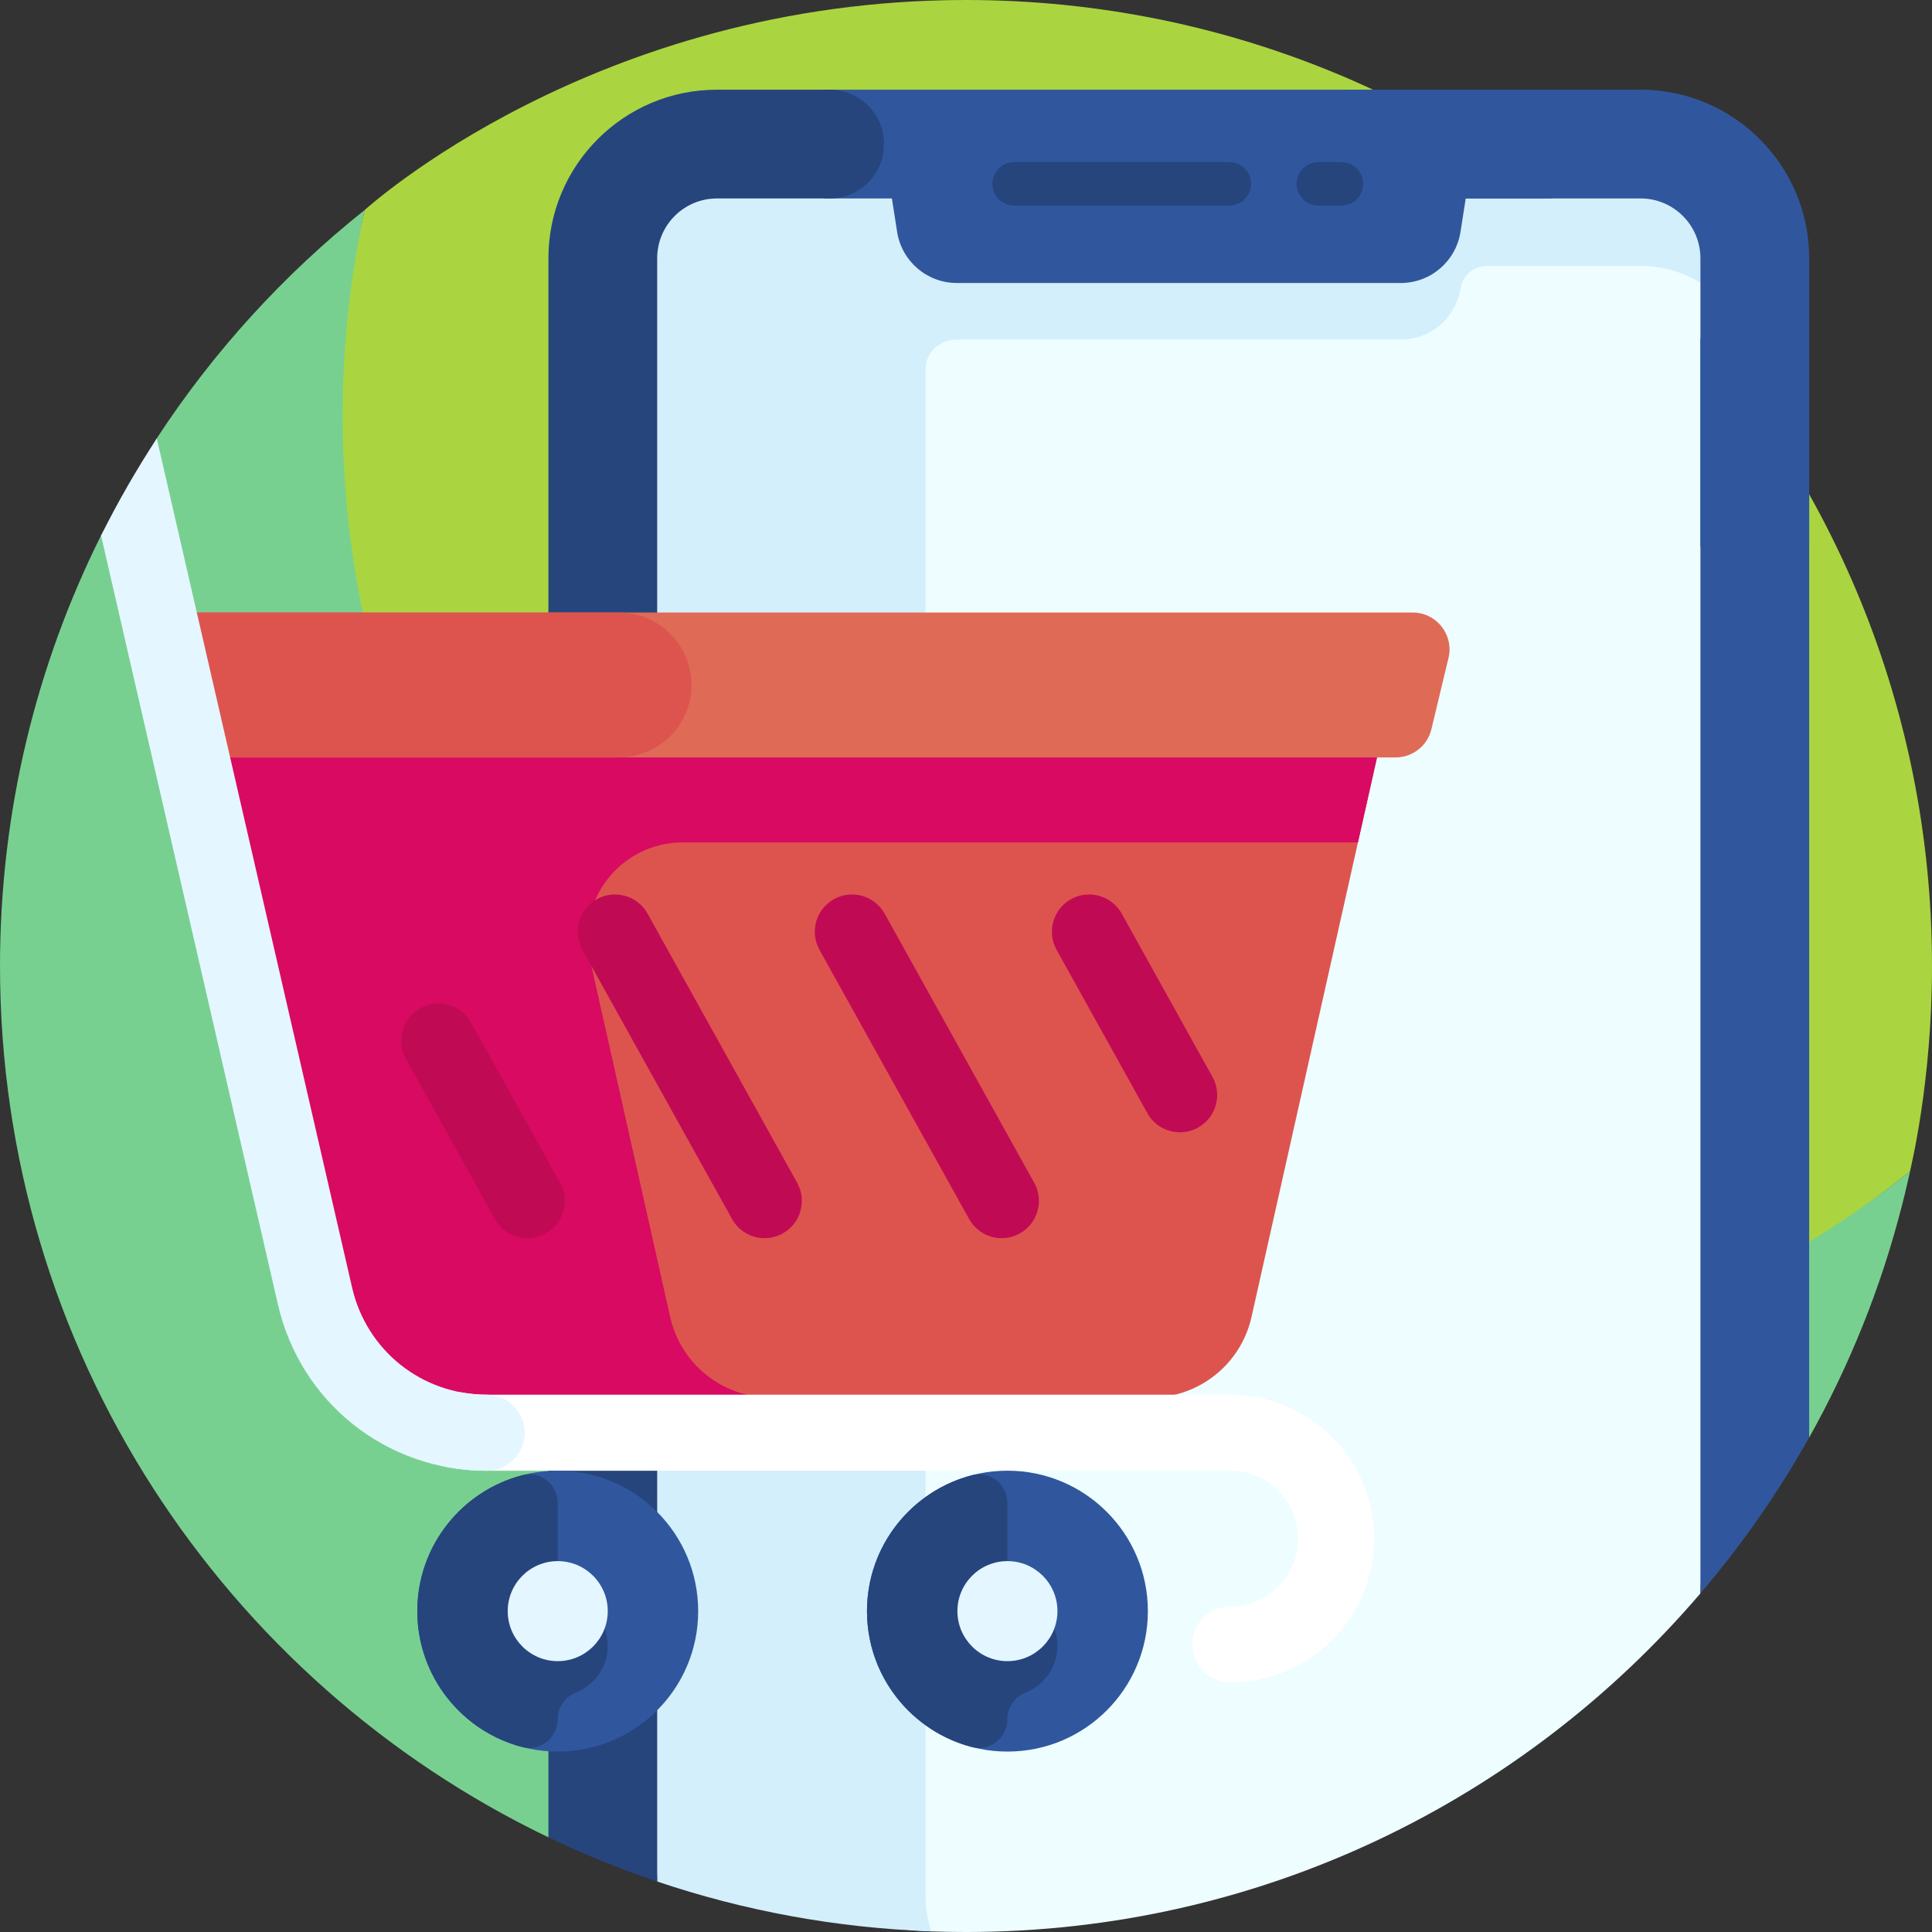 <svg xmlns="http://www.w3.org/2000/svg" id="Layer_1" height="512" viewBox="0 0 512 512" width="512"><rect x="0" y="0" width="512" height="512" fill="#333333" stroke="none"/><g><g><path d="m504.062 319.369c.237-.914.465-1.833.691-2.754-.223.92-.457 1.837-.691 2.754z" fill="#afe6ff"></path></g><g><path d="m256 0c-98.516 0-159.196 55.564-159.364 55.658-3.802 17.55-10.415 43.018-10.415 61.706 0 141.385 119.229 255.972 260.614 255.972 60.252 0 115.611-28.054 159.341-62.885.18-1.091 5.824-23.568 5.824-54.451 0-141.385-114.615-256-256-256z" fill="#aad540"></path></g><path d="m346.814 366.109c-141.385 0-256-114.615-256-256 0-18.688 2.021-36.901 5.823-54.452-.006.005-.011.01-.017.014-21.434 17.076-40.067 37.517-55.098 60.524l-14.752 25.72c-17.132 34.351-26.77 73.091-26.77 114.085 0 101.747 59.358 189.631 145.335 230.91l334.13-105.979c10.719-19.138 19.052-39.793 24.597-61.562.234-.917.468-1.833.691-2.754.106-.438 1.072-4.54 1.424-6.163-43.731 34.831-99.112 55.657-159.363 55.657z" fill="#78d090"></path></g><path d="m450.629 48.721c-14.025-14.045-43.129-.041-60.093-10.541h-200.525c-16.713 0-30.262 13.549-30.262 30.262l1.31 415.215c27.031 10.977 55.044 27.095 85.75 28.181 3.05.107 6.114.163 9.191.163 77.918 0 147.687-34.821 194.63-89.744l14.411-314.059c-8.354-11.795-4.226-49.277-14.412-59.477z" fill="#eefdff"></path><path d="m479.454 131.027c-8.256-14.732-17.923-28.564-28.825-41.311v332.54c10.902-12.754 20.569-26.593 28.825-41.331z" fill="#30579d"></path><path d="m434.779 38.18h-244.768c-16.683 0-30.262 13.515-30.262 30.262v32.285c0-2.444.297-4.817.844-7.093l13.573 404.988c22.934 7.732 47.32 12.302 72.644 13.197-.995-2.999-1.542-6.203-1.542-9.536v-404.337c0-4.497 3.717-7.985 8.214-7.96h.09 117.647c7.889 0 14.604-5.744 15.824-13.539.539-3.443 3.506-5.981 6.991-5.981h40.746c16.713 0 30.262 13.549 30.262 30.262v-32.287c0-16.713-13.549-30.261-30.263-30.261z" fill="#d3effb"></path><g><g><path d="m450.629 68.442v76.451h28.825v-76.451c0-24.633-20.04-44.675-44.674-44.675h-79.158v28.825h79.158c8.74 0 15.849 7.11 15.849 15.85z" fill="#30579d"></path></g></g><path d="m218.461 52.592h192.969c-14.697-11.248-30.647-20.937-47.607-28.825h-145.362z" fill="#30579d"></path><path d="m174.161 498.636v-430.194c0-8.753 7.097-15.85 15.85-15.85h29.872c7.96 0 14.412-6.452 14.412-14.412s-6.452-14.412-14.412-14.412h-29.872c-24.673 0-44.675 20.001-44.675 44.675v418.465c9.311 4.468 18.933 8.393 28.825 11.728z" fill="#26457d"></path><g><g><path d="m371.219 74.996h-117.646c-7.89 0-14.604-5.744-15.825-13.539l-3.645-23.277h156.586l-3.645 23.277c-1.222 7.794-7.936 13.539-15.825 13.539z" fill="#30579d"></path></g></g><g><g><path d="m325.777 54.486h-57.034c-3.184 0-5.765-2.581-5.765-5.765 0-3.183 2.581-5.765 5.765-5.765h57.034c3.184 0 5.765 2.581 5.765 5.765-.001 3.184-2.581 5.765-5.765 5.765z" fill="#26457d"></path></g></g><g><g><path d="m355.479 54.486h-6.093c-3.184 0-5.765-2.581-5.765-5.765 0-3.183 2.581-5.765 5.765-5.765h6.093c3.184 0 5.765 2.581 5.765 5.765-.001 3.184-2.581 5.765-5.765 5.765z" fill="#26457d"></path></g></g><g><g><g><path d="m56.541 182.465 37.359 166.558c2.797 12.472 13.87 21.336 26.652 21.336h184.457c12.782 0 23.854-8.865 26.652-21.336l37.358-166.559h-312.478z" fill="#dd544f"></path></g><g><path d="m369.018 182.465h-249.845-62.632l9.147 40.781 28.212 125.777c2.797 12.472 13.87 21.336 26.652 21.336h83.704c-12.782 0-23.854-8.864-26.652-21.336l-21.307-94.996c-3.541-15.785 8.465-30.781 24.642-30.781h178.933z" fill="#d80a61"></path></g><g><path d="m369.841 200.732h-319.185l-11.853-38.407h335.57c6.314 0 10.968 5.903 9.494 12.043l-4.532 18.879c-1.054 4.39-4.98 7.485-9.494 7.485z" fill="#df6b57"></path></g><g><path d="m164.057 162.325h-125.254l11.853 38.407h113.401c10.605 0 19.203-8.598 19.203-19.203 0-10.606-8.598-19.204-19.203-19.204z" fill="#dd544f"></path></g></g><g><path d="m265.461 328.127c-3.47 0-6.837-1.832-8.642-5.08l-39.647-71.331c-2.65-4.769-.934-10.781 3.834-13.431 4.769-2.649 10.781-.934 13.431 3.834l39.647 71.331c2.65 4.769.933 10.781-3.835 13.431-1.518.844-3.165 1.246-4.788 1.246z" fill="#c10a54"></path></g><g><path d="m312.698 300.074c-3.471 0-6.837-1.832-8.642-5.081l-24.054-43.278c-2.65-4.768-.933-10.781 3.835-13.43 4.768-2.65 10.78-.934 13.431 3.835l24.054 43.278c2.65 4.768.933 10.781-3.835 13.43-1.521.846-3.166 1.246-4.789 1.246z" fill="#c10a54"></path></g><g><path d="m202.632 328.127c-3.471 0-6.837-1.832-8.642-5.08l-39.647-71.331c-2.65-4.769-.934-10.781 3.834-13.431 4.769-2.649 10.781-.934 13.431 3.834l39.647 71.331c2.65 4.769.934 10.781-3.834 13.431-1.519.844-3.165 1.246-4.789 1.246z" fill="#c10a54"></path></g><g><path d="m139.803 328.127c-3.471 0-6.837-1.832-8.642-5.081l-23.595-42.452c-2.65-4.768-.934-10.781 3.835-13.43 4.768-2.649 10.781-.934 13.43 3.835l23.595 42.452c2.65 4.768.934 10.781-3.835 13.43-1.518.844-3.165 1.246-4.788 1.246z" fill="#c10a54"></path></g><g><g><path d="m326.038 369.609h-197.065c-2.417 0-4.783-.24-7.078-.685.542 1.843.875 3.774.965 5.757.235 5.245-1.796 10.143-5.126 13.972 3.641.724 7.398 1.113 11.239 1.113h197.065c9.911 0 17.974 8.064 17.974 17.975 0 9.912-8.064 17.975-17.974 17.975-5.566 0-10.078 4.513-10.078 10.078 0 5.566 4.513 10.078 10.078 10.078 21.025 0 38.131-17.106 38.131-38.133 0-21.024-17.106-38.13-38.131-38.13z" fill="#fff"></path></g></g><path d="m128.973 369.609c-17.151 0-31.816-11.674-35.662-28.387l-51.64-224.496c-.04-.174-.088-.344-.131-.517-5.393 8.255-10.328 16.835-14.758 25.714l46.883 203.818c5.965 25.921 28.708 44.025 55.306 44.025 5.566 0 10.078-4.513 10.078-10.078.001-5.566-4.51-10.079-10.076-10.079z" fill="#e4f6ff"></path><g><g><circle cx="147.805" cy="426.967" fill="#30579d" r="37.218"></circle></g><g><path d="m147.805 422.932v-24.655c0-4.917-4.637-8.568-9.396-7.332-16.007 4.163-27.823 18.713-27.823 36.022 0 17.289 11.788 31.824 27.765 36.007 4.786 1.253 9.453-2.428 9.453-7.375 0-3.161 1.984-5.928 4.919-7.102 4.884-1.954 8.335-6.729 8.335-12.311.001-7.32-5.933-13.254-13.253-13.254z" fill="#26457d"></path></g><g><circle cx="147.805" cy="426.967" fill="#e4f6ff" r="13.254"></circle></g></g><g><g><circle cx="266.979" cy="426.967" fill="#30579d" r="37.218"></circle></g><g><path d="m266.979 422.932v-24.655c0-4.917-4.637-8.568-9.396-7.332-16.007 4.163-27.823 18.713-27.823 36.022 0 17.289 11.788 31.824 27.765 36.007 4.786 1.253 9.453-2.428 9.453-7.375 0-3.161 1.984-5.928 4.919-7.102 4.884-1.954 8.335-6.729 8.335-12.311.002-7.32-5.933-13.254-13.253-13.254z" fill="#26457d"></path></g><g><circle cx="266.979" cy="426.967" fill="#e4f6ff" r="13.254"></circle></g></g></g></svg>